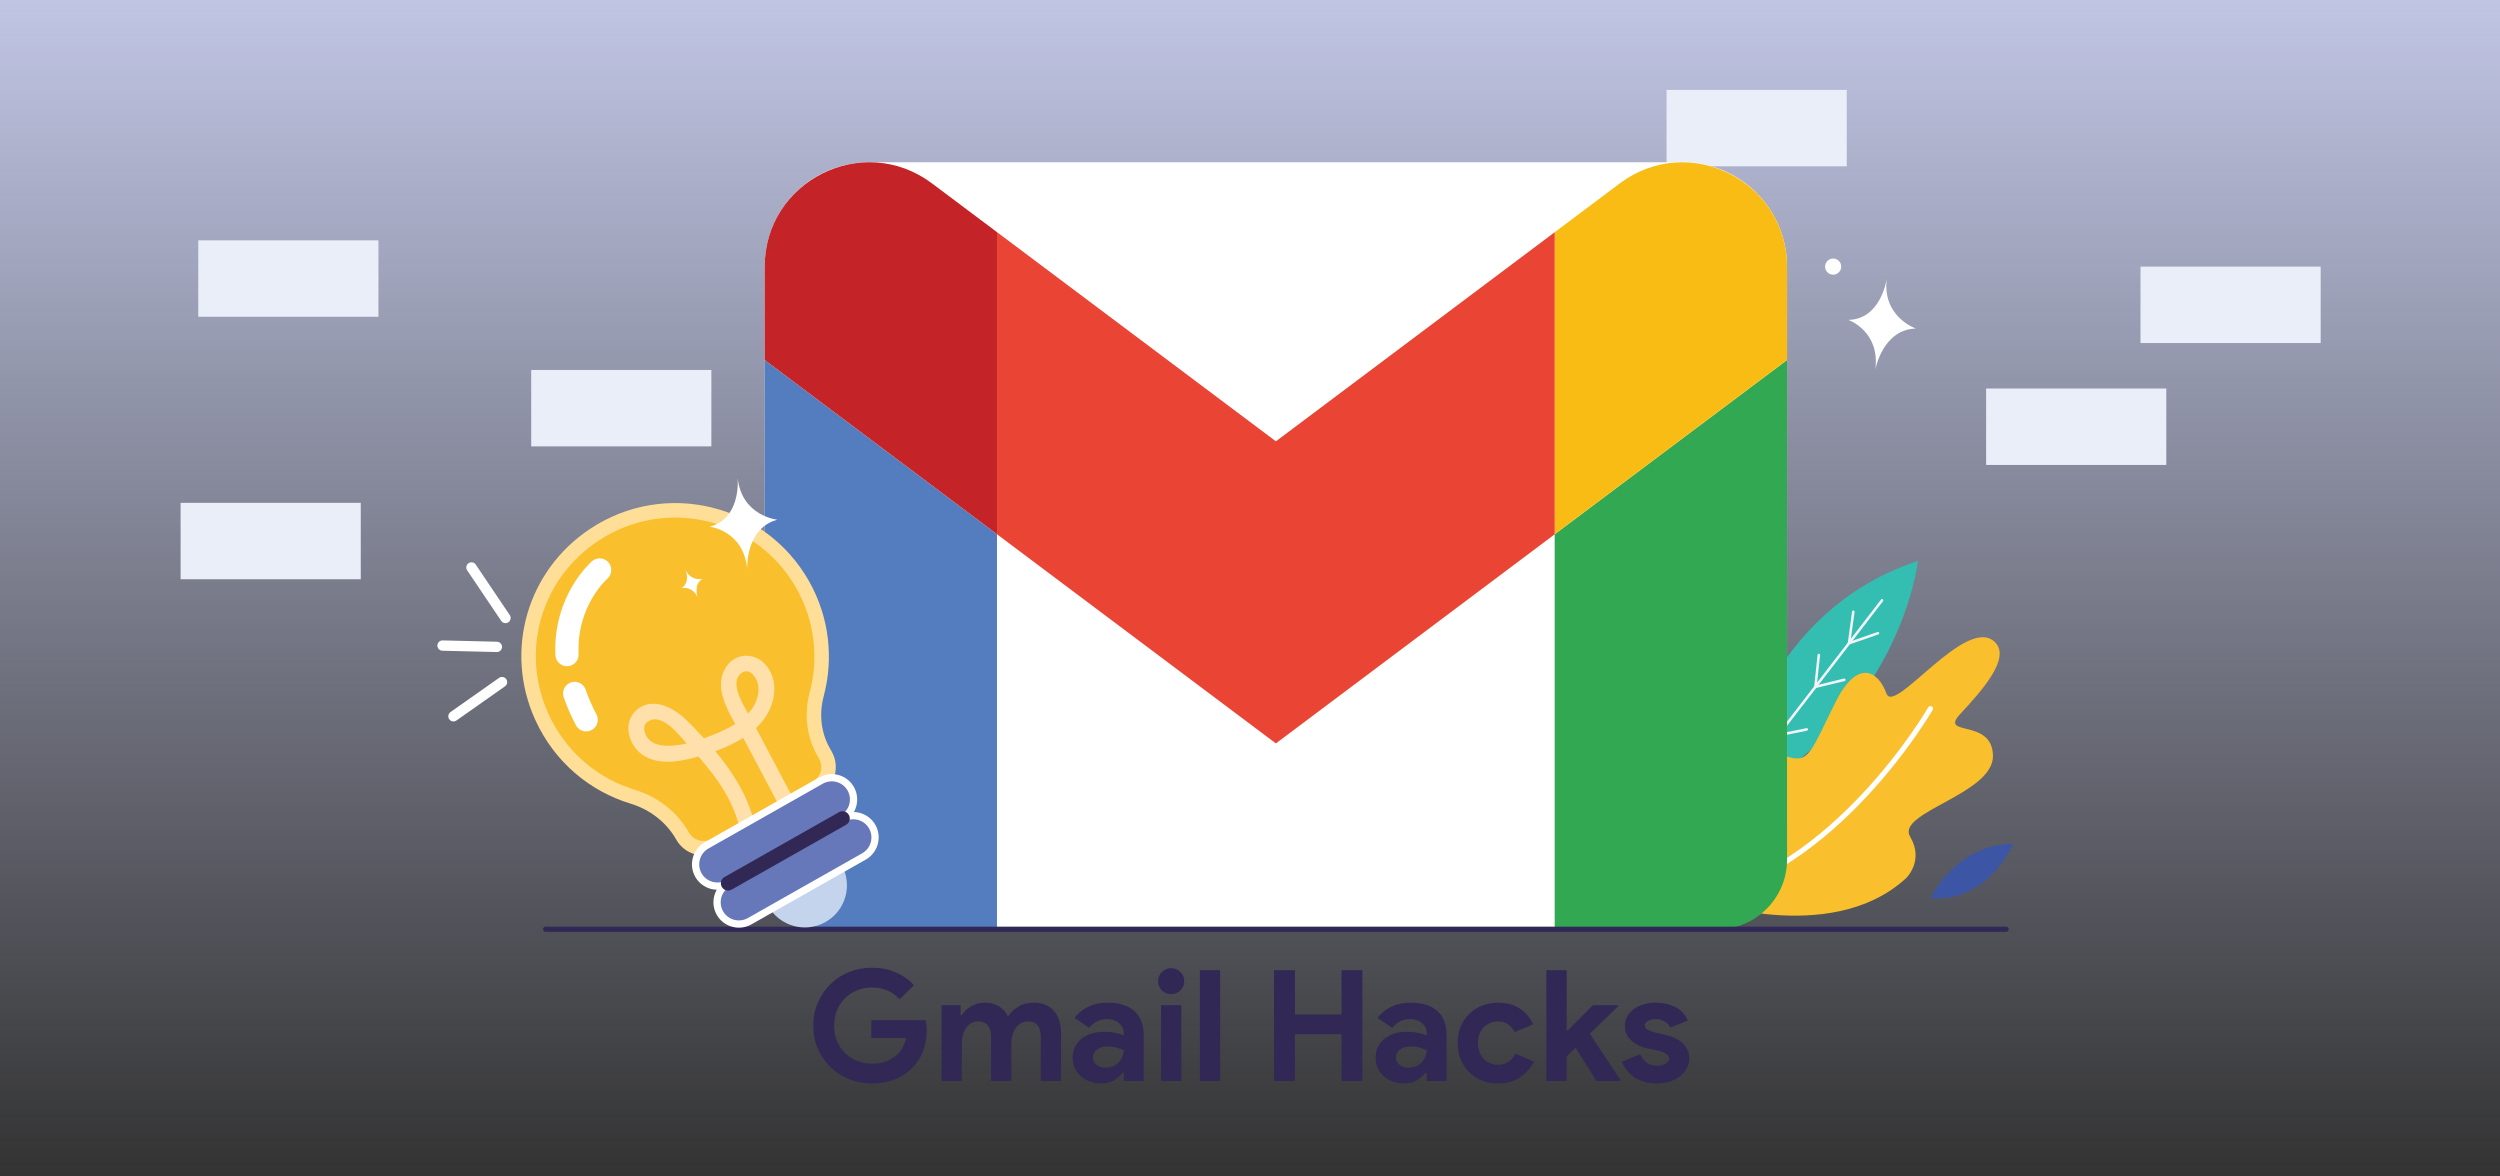 <svg xmlns="http://www.w3.org/2000/svg" width="969" height="456" viewBox="0 0 969 456" fill="none"><rect x="0" y="0" width="969" height="456" fill="#333333" stroke="none"/><g clip-path="url(#clip0_2578_1418)"><path d="M969 0H0V456H969V0Z" fill="url(#paint0_linear_2578_1418)"></path><path d="M668.814 311.423C668.814 311.423 678.979 238.338 743.4 217.434C743.4 217.434 736.272 281.527 668.814 311.423Z" fill="#34BDB1"></path><path d="M729.482 232.703L668.814 311.424" stroke="#F2F4FA" stroke-miterlimit="10" stroke-linecap="round" stroke-linejoin="round"></path><path d="M727.902 245.429L716.677 249.321L718.345 237.121" stroke="#F2F4FA" stroke-miterlimit="10" stroke-linecap="round" stroke-linejoin="round"></path><path d="M714.84 263.491L703.66 266.208L704.977 253.883" stroke="#F2F4FA" stroke-miterlimit="10" stroke-linecap="round" stroke-linejoin="round"></path><path d="M700.29 282.718L689.205 284.964L690.918 272.945" stroke="#F2F4FA" stroke-miterlimit="10" stroke-linecap="round" stroke-linejoin="round"></path><path d="M748.238 348.186C748.238 348.186 757.63 327.391 780.326 327C780.326 327 770.933 349.807 748.238 348.186Z" fill="#3D55A5"></path><path d="M899.493 132.964H829.66V103.344H899.493V132.964Z" fill="#EAEEF8"></path><path d="M839.654 180.21H769.821V150.59H839.654V180.21Z" fill="#EAEEF8"></path><path d="M715.798 64.452H645.965V34.832H715.798V64.452Z" fill="#EAEEF8"></path><path d="M275.725 173.019H205.892V143.398H275.725V173.019Z" fill="#EAEEF8"></path><path d="M139.833 224.519H70V194.898H139.833V224.519Z" fill="#EAEEF8"></path><path d="M146.683 122.777H76.85V93.156H146.683V122.777Z" fill="#EAEEF8"></path><path d="M656.537 348.167C656.537 348.167 664.491 346.709 672.873 320.177C678.933 300.993 686.07 291.233 693.664 293.505C701.258 295.775 702.396 290.325 711.279 272.47C720.159 254.614 728.173 260.411 731.207 268.844C734.24 277.276 762 238.413 773.105 248.751C779.714 254.911 768.2 267.678 759.785 276.737C751.37 285.795 772.322 278.158 772.47 292.982C772.619 307.807 734.795 314.88 740.358 324.265C745.921 333.649 738.808 340.374 738.808 340.374C709.118 367.641 656.533 348.177 656.533 348.177L656.537 348.167Z" fill="#F9BF2C"></path><path d="M656.528 348.186C710.997 339.26 748.238 274.664 748.238 274.664" stroke="white" stroke-width="2" stroke-linecap="round" stroke-linejoin="round"></path><path d="M652.208 62.902H336.836C314.496 62.902 296.387 81.012 296.387 103.352V319.732C296.387 342.072 314.496 360.182 336.836 360.182H652.208C674.549 360.182 692.658 342.072 692.658 319.732V103.352C692.658 81.012 674.549 62.902 652.208 62.902Z" fill="white"></path><path d="M323.389 360.183H386.431V207.078L296.369 139.535V333.162C296.369 348.104 308.484 360.183 323.389 360.183Z" fill="#547DBF"></path><path d="M602.596 360.183H665.638C680.579 360.183 692.658 348.068 692.658 333.162V139.535L602.596 207.078V360.183Z" fill="#33A852"></path><path d="M602.596 89.993V207.076L692.658 139.534V103.512C692.658 70.101 654.513 51.055 627.816 71.091L602.596 90.011V89.993Z" fill="#F9BC15"></path><path d="M386.449 207.079V89.996L494.531 171.058L602.614 89.996V207.079L494.531 288.141L386.449 207.079Z" fill="#EA4435"></path><path d="M296.387 103.515V139.536L386.449 207.078V89.995L361.229 71.075C334.478 51.039 296.387 70.085 296.387 103.497V103.515Z" fill="#C42427"></path><path d="M211.479 360.184H777.566" stroke="#312855" stroke-width="2" stroke-miterlimit="10" stroke-linecap="round" stroke-linejoin="round"></path><path d="M337.72 395.42H358.78C358.9 395.9 359 396.48 359.08 397.16C359.16 397.84 359.2 398.52 359.2 399.2C359.2 401.96 358.78 404.56 357.94 407C357.1 409.44 355.78 411.62 353.98 413.54C352.06 415.58 349.76 417.16 347.08 418.28C344.4 419.4 341.34 419.96 337.9 419.96C334.78 419.96 331.84 419.4 329.08 418.28C326.32 417.16 323.92 415.6 321.88 413.6C319.84 411.6 318.22 409.24 317.02 406.52C315.82 403.76 315.22 400.76 315.22 397.52C315.22 394.28 315.82 391.3 317.02 388.58C318.22 385.82 319.84 383.44 321.88 381.44C323.92 379.44 326.32 377.88 329.08 376.76C331.84 375.64 334.78 375.08 337.9 375.08C341.38 375.08 344.48 375.68 347.2 376.88C349.96 378.08 352.32 379.74 354.28 381.86L348.7 387.32C347.3 385.84 345.74 384.72 344.02 383.96C342.3 383.16 340.24 382.76 337.84 382.76C335.88 382.76 334.02 383.12 332.26 383.84C330.5 384.52 328.96 385.5 327.64 386.78C326.32 388.06 325.26 389.62 324.46 391.46C323.7 393.26 323.32 395.28 323.32 397.52C323.32 399.76 323.7 401.8 324.46 403.64C325.26 405.44 326.32 406.98 327.64 408.26C329 409.54 330.56 410.54 332.32 411.26C334.08 411.94 335.96 412.28 337.96 412.28C340.24 412.28 342.16 411.96 343.72 411.32C345.32 410.64 346.68 409.78 347.8 408.74C348.6 408.02 349.28 407.12 349.84 406.04C350.44 404.92 350.9 403.68 351.22 402.32H337.72V395.42ZM364.934 389.6H372.314V393.44H372.794C373.714 392 374.954 390.84 376.514 389.96C378.114 389.08 379.874 388.64 381.794 388.64C384.034 388.64 385.914 389.16 387.434 390.2C388.954 391.24 390.034 392.52 390.674 394.04C391.594 392.56 392.894 391.3 394.574 390.26C396.254 389.18 398.294 388.64 400.694 388.64C402.494 388.64 404.054 388.94 405.374 389.54C406.694 390.1 407.774 390.9 408.614 391.94C409.494 392.98 410.154 394.24 410.594 395.72C411.034 397.16 411.254 398.74 411.254 400.46V419H403.394V401.9C403.394 397.9 401.754 395.9 398.474 395.9C397.434 395.9 396.514 396.14 395.714 396.62C394.914 397.06 394.234 397.68 393.674 398.48C393.154 399.24 392.734 400.16 392.414 401.24C392.134 402.32 391.994 403.48 391.994 404.72V419H384.134V401.9C384.134 397.9 382.414 395.9 378.974 395.9C377.974 395.9 377.094 396.14 376.334 396.62C375.574 397.06 374.934 397.68 374.414 398.48C373.894 399.24 373.494 400.16 373.214 401.24C372.934 402.32 372.794 403.48 372.794 404.72V419H364.934V389.6ZM435.554 415.88H435.074C434.154 417 433.034 417.96 431.714 418.76C430.434 419.56 428.774 419.96 426.734 419.96C425.214 419.96 423.774 419.7 422.414 419.18C421.094 418.7 419.934 418.02 418.934 417.14C417.934 416.26 417.154 415.2 416.594 413.96C416.034 412.72 415.754 411.36 415.754 409.88C415.754 408.36 416.054 407 416.654 405.8C417.254 404.56 418.094 403.5 419.174 402.62C420.254 401.74 421.514 401.08 422.954 400.64C424.434 400.16 426.034 399.92 427.754 399.92C429.674 399.92 431.254 400.08 432.494 400.4C433.734 400.68 434.754 400.98 435.554 401.3V400.4C435.554 398.84 434.934 397.56 433.694 396.56C432.454 395.52 430.914 395 429.074 395C426.354 395 424.054 396.14 422.174 398.42L416.474 394.52C419.594 390.6 423.854 388.64 429.254 388.64C433.814 388.64 437.294 389.72 439.694 391.88C442.094 394 443.294 397.16 443.294 401.36V419H435.554V415.88ZM435.554 407.06C434.634 406.62 433.674 406.28 432.674 406.04C431.714 405.76 430.654 405.62 429.494 405.62C427.614 405.62 426.154 406.04 425.114 406.88C424.114 407.68 423.614 408.68 423.614 409.88C423.614 411.08 424.094 412.04 425.054 412.76C426.054 413.48 427.194 413.84 428.474 413.84C429.514 413.84 430.474 413.66 431.354 413.3C432.234 412.9 432.974 412.4 433.574 411.8C434.214 411.16 434.694 410.44 435.014 409.64C435.374 408.8 435.554 407.94 435.554 407.06ZM453.924 385.34C453.244 385.34 452.584 385.22 451.944 384.98C451.344 384.7 450.804 384.34 450.324 383.9C449.884 383.42 449.524 382.88 449.244 382.28C449.004 381.68 448.884 381.02 448.884 380.3C448.884 379.58 449.004 378.92 449.244 378.32C449.524 377.72 449.884 377.2 450.324 376.76C450.804 376.28 451.344 375.92 451.944 375.68C452.584 375.4 453.244 375.26 453.924 375.26C455.324 375.26 456.524 375.76 457.524 376.76C458.524 377.72 459.024 378.9 459.024 380.3C459.024 381.7 458.524 382.9 457.524 383.9C456.524 384.86 455.324 385.34 453.924 385.34ZM450.024 419V389.6H457.884V419H450.024ZM465.071 419V376.04H472.931V419H465.071ZM493.804 376.04H501.904V393.2H519.964V376.04H528.064V419H519.964V400.88H501.904V419H493.804V376.04ZM552.976 415.88H552.496C551.576 417 550.456 417.96 549.136 418.76C547.856 419.56 546.196 419.96 544.156 419.96C542.636 419.96 541.196 419.7 539.836 419.18C538.516 418.7 537.356 418.02 536.356 417.14C535.356 416.26 534.576 415.2 534.016 413.96C533.456 412.72 533.176 411.36 533.176 409.88C533.176 408.36 533.476 407 534.076 405.8C534.676 404.56 535.516 403.5 536.596 402.62C537.676 401.74 538.936 401.08 540.376 400.64C541.856 400.16 543.456 399.92 545.176 399.92C547.096 399.92 548.676 400.08 549.916 400.4C551.156 400.68 552.176 400.98 552.976 401.3V400.4C552.976 398.84 552.356 397.56 551.116 396.56C549.876 395.52 548.336 395 546.496 395C543.776 395 541.476 396.14 539.596 398.42L533.896 394.52C537.016 390.6 541.276 388.64 546.676 388.64C551.236 388.64 554.716 389.72 557.116 391.88C559.516 394 560.716 397.16 560.716 401.36V419H552.976V415.88ZM552.976 407.06C552.056 406.62 551.096 406.28 550.096 406.04C549.136 405.76 548.076 405.62 546.916 405.62C545.036 405.62 543.576 406.04 542.536 406.88C541.536 407.68 541.036 408.68 541.036 409.88C541.036 411.08 541.516 412.04 542.476 412.76C543.476 413.48 544.616 413.84 545.896 413.84C546.936 413.84 547.896 413.66 548.776 413.3C549.656 412.9 550.396 412.4 550.996 411.8C551.636 411.16 552.116 410.44 552.436 409.64C552.796 408.8 552.976 407.94 552.976 407.06ZM594.573 411.5C593.293 413.98 591.493 416.02 589.173 417.62C586.893 419.18 584.033 419.96 580.593 419.96C578.313 419.96 576.213 419.58 574.293 418.82C572.413 418.02 570.773 416.92 569.373 415.52C568.013 414.12 566.933 412.48 566.133 410.6C565.373 408.68 564.993 406.58 564.993 404.3C564.993 402.02 565.373 399.92 566.133 398C566.933 396.08 568.013 394.44 569.373 393.08C570.773 391.68 572.413 390.6 574.293 389.84C576.213 389.04 578.313 388.64 580.593 388.64C583.993 388.64 586.853 389.42 589.173 390.98C591.493 392.54 593.193 394.56 594.273 397.04L587.073 400.04C586.393 398.68 585.513 397.66 584.433 396.98C583.393 396.26 582.073 395.9 580.473 395.9C579.433 395.9 578.453 396.1 577.533 396.5C576.613 396.9 575.793 397.46 575.073 398.18C574.393 398.9 573.853 399.78 573.453 400.82C573.053 401.86 572.853 403.02 572.853 404.3C572.853 405.58 573.053 406.74 573.453 407.78C573.853 408.82 574.393 409.7 575.073 410.42C575.793 411.14 576.613 411.7 577.533 412.1C578.453 412.5 579.433 412.7 580.473 412.7C582.113 412.7 583.493 412.34 584.613 411.62C585.773 410.86 586.693 409.78 587.373 408.38L594.573 411.5ZM599.368 376.04H607.228V399.44H607.588L617.428 389.6H627.148V390.08L616.228 400.7L628.048 418.52V419H618.748L610.708 406.1L607.228 409.52V419H599.368V376.04ZM642.238 419.96C640.318 419.96 638.598 419.72 637.078 419.24C635.598 418.76 634.298 418.14 633.178 417.38C632.098 416.58 631.178 415.68 630.418 414.68C629.658 413.64 629.078 412.6 628.678 411.56L635.698 408.56C636.378 410.08 637.278 411.22 638.398 411.98C639.558 412.7 640.838 413.06 642.238 413.06C643.678 413.06 644.818 412.8 645.658 412.28C646.498 411.76 646.918 411.14 646.918 410.42C646.918 409.62 646.558 408.98 645.838 408.5C645.158 407.98 643.958 407.52 642.238 407.12L638.098 406.22C637.178 406.02 636.218 405.7 635.218 405.26C634.258 404.82 633.378 404.26 632.578 403.58C631.778 402.9 631.118 402.08 630.598 401.12C630.078 400.16 629.818 399.04 629.818 397.76C629.818 396.32 630.118 395.04 630.718 393.92C631.358 392.8 632.218 391.86 633.298 391.1C634.378 390.3 635.638 389.7 637.078 389.3C638.558 388.86 640.138 388.64 641.818 388.64C644.618 388.64 647.118 389.2 649.318 390.32C651.518 391.4 653.138 393.14 654.178 395.54L647.398 398.3C646.838 397.14 646.018 396.3 644.938 395.78C643.858 395.26 642.778 395 641.698 395C640.578 395 639.598 395.24 638.758 395.72C637.918 396.16 637.498 396.74 637.498 397.46C637.498 398.14 637.838 398.68 638.518 399.08C639.238 399.48 640.198 399.84 641.398 400.16L645.898 401.24C648.898 401.96 651.118 403.12 652.558 404.72C654.038 406.28 654.778 408.14 654.778 410.3C654.778 411.58 654.478 412.8 653.878 413.96C653.278 415.12 652.418 416.16 651.298 417.08C650.218 417.96 648.898 418.66 647.338 419.18C645.818 419.7 644.118 419.96 642.238 419.96Z" fill="#312855"></path><path d="M326.15 335.125C330.591 342.962 327.838 352.915 320 357.356C312.163 361.797 302.21 359.043 297.769 351.206" fill="#C5D4ED"></path><path d="M319.937 292.719L319.179 291.381C315.347 284.617 314.547 276.639 316.548 269.128C320.238 255.277 318.714 240.028 311.089 226.571C294.988 198.156 258.052 188.957 230.339 207.288C207.017 222.715 198.452 252.25 209.97 277.734C217.092 293.497 230.229 304.232 245.215 308.793C253.38 311.277 260.365 316.635 264.573 324.062C267.094 328.51 272.741 330.073 277.191 327.557L316.441 305.344C320.894 302.824 322.46 297.171 319.937 292.719Z" fill="#F9BF2C" stroke="#FFDF97" stroke-width="5.62" stroke-miterlimit="10"></path><path d="M297.577 258.694C293.156 252.439 284.485 252.596 280.834 259.501C277.283 266.225 281.185 273.987 284.994 280.616C282.291 282.316 279.312 283.64 276.524 284.768C275.351 285.247 274.13 285.718 272.88 286.169C270.637 283.711 268.323 281.346 266.02 279.064C260.974 274.067 252.119 269.554 246.068 275.835C241.444 280.633 243.718 288.601 248.615 292.256C254.882 296.925 263.674 295.229 270.71 293.235C278.062 301.646 284.818 311.069 286.827 322.101L292.372 318.959C289.934 308.639 284.134 299.419 277.248 291.143C280.985 289.796 284.708 288.129 288.062 285.998C288.142 286.139 288.222 286.28 288.291 286.418C293.02 295.359 297.746 304.293 302.475 313.234L307.839 310.195C302.892 300.854 297.966 291.52 293.023 282.186C293.876 281.393 294.674 280.551 295.414 279.654C300.152 273.931 302.118 265.129 297.577 258.694ZM258.179 289.034C255.704 288.948 253.009 288.35 251.307 286.409C249.77 284.667 248.779 281.384 250.984 279.789C256.262 275.958 262.808 284.4 266.162 288.178C263.495 288.785 260.793 289.129 258.179 289.034ZM293.703 264.831C294.437 267.737 293.698 270.857 292.268 273.429C291.637 274.566 290.866 275.597 289.997 276.549C287.455 272.109 282.734 264.262 287.482 260.809C290.369 258.713 293.06 262.29 293.703 264.831Z" fill="#FFE0AB"></path><path d="M334.892 331.944L290.546 357.071C286.503 359.362 281.321 357.928 279.03 353.885C276.739 349.842 278.173 344.659 282.216 342.368L326.563 317.24C330.606 314.949 335.789 316.383 338.08 320.426C340.371 324.469 338.937 329.652 334.892 331.944Z" fill="#6778BA" stroke="white" stroke-width="2.81" stroke-miterlimit="10"></path><path d="M329.748 305.719C330.891 307.737 331.105 310.052 330.533 312.138C329.951 314.222 328.578 316.098 326.56 317.241L282.216 342.368C278.173 344.659 272.991 343.22 270.7 339.177C269.556 337.159 269.34 334.854 269.919 332.764C270.497 330.674 271.867 328.808 273.885 327.665L318.229 302.538C322.272 300.247 327.457 301.676 329.748 305.719Z" fill="#6778BA" stroke="white" stroke-width="2.81" stroke-miterlimit="10"></path><path d="M282.216 342.369L326.56 317.242" stroke="#312855" stroke-width="5.62" stroke-miterlimit="10" stroke-linecap="round" stroke-linejoin="round"></path><path d="M222.744 268.781C223.861 272.036 225.328 275.441 227.205 278.99" stroke="white" stroke-width="9" stroke-miterlimit="10" stroke-linecap="round" stroke-linejoin="round"></path><path d="M232.428 220.922C232.428 220.922 218.829 232.637 219.775 253.722" stroke="white" stroke-width="9" stroke-miterlimit="10" stroke-linecap="round" stroke-linejoin="round"></path><path d="M195.927 239.532L182.735 219.945" stroke="white" stroke-width="4" stroke-miterlimit="10" stroke-linecap="round" stroke-linejoin="round"></path><path d="M194.583 264.383L175.757 277.635" stroke="white" stroke-width="4" stroke-miterlimit="10" stroke-linecap="round" stroke-linejoin="round"></path><path d="M192.591 250.728L171.522 250.223" stroke="white" stroke-width="4" stroke-miterlimit="10" stroke-linecap="round" stroke-linejoin="round"></path><path d="M301.303 201.453C288.829 204.71 289.628 220.542 289.628 220.542C288.138 205.535 275.072 204.163 275.072 204.163C286.948 201.055 286.032 186.556 285.912 185.156C287.453 200.062 301.302 201.445 301.302 201.445L301.303 201.453Z" fill="white"></path><path d="M742.583 127.341C729.695 127.669 726.863 143.266 726.863 143.266C728.834 128.314 716.425 124 716.425 124C728.696 123.681 731.11 109.355 731.313 107.965C729.414 122.83 742.584 127.333 742.584 127.333L742.583 127.341Z" fill="white"></path><path d="M272.205 224.396C268.591 226.693 270.451 231.618 270.451 231.618C268.456 227.024 264.184 227.917 264.184 227.917C267.624 225.728 265.862 221.235 265.682 220.805C267.683 225.362 272.204 224.393 272.204 224.393L272.205 224.396Z" fill="white"></path><path d="M710.527 106.466C712.253 106.466 713.653 105.067 713.653 103.34C713.653 101.614 712.253 100.215 710.527 100.215C708.801 100.215 707.402 101.614 707.402 103.34C707.402 105.067 708.801 106.466 710.527 106.466Z" fill="white"></path></g><defs><linearGradient id="paint0_linear_2578_1418" x1="484.5" y1="0" x2="484.5" y2="456" gradientUnits="userSpaceOnUse"><stop stop-color="#C0C5E4"></stop><stop offset="1" stop-color="#C0C5E4" stop-opacity="0"></stop></linearGradient><clipPath id="clip0_2578_1418"><rect width="969" height="456" fill="white"></rect></clipPath></defs></svg>